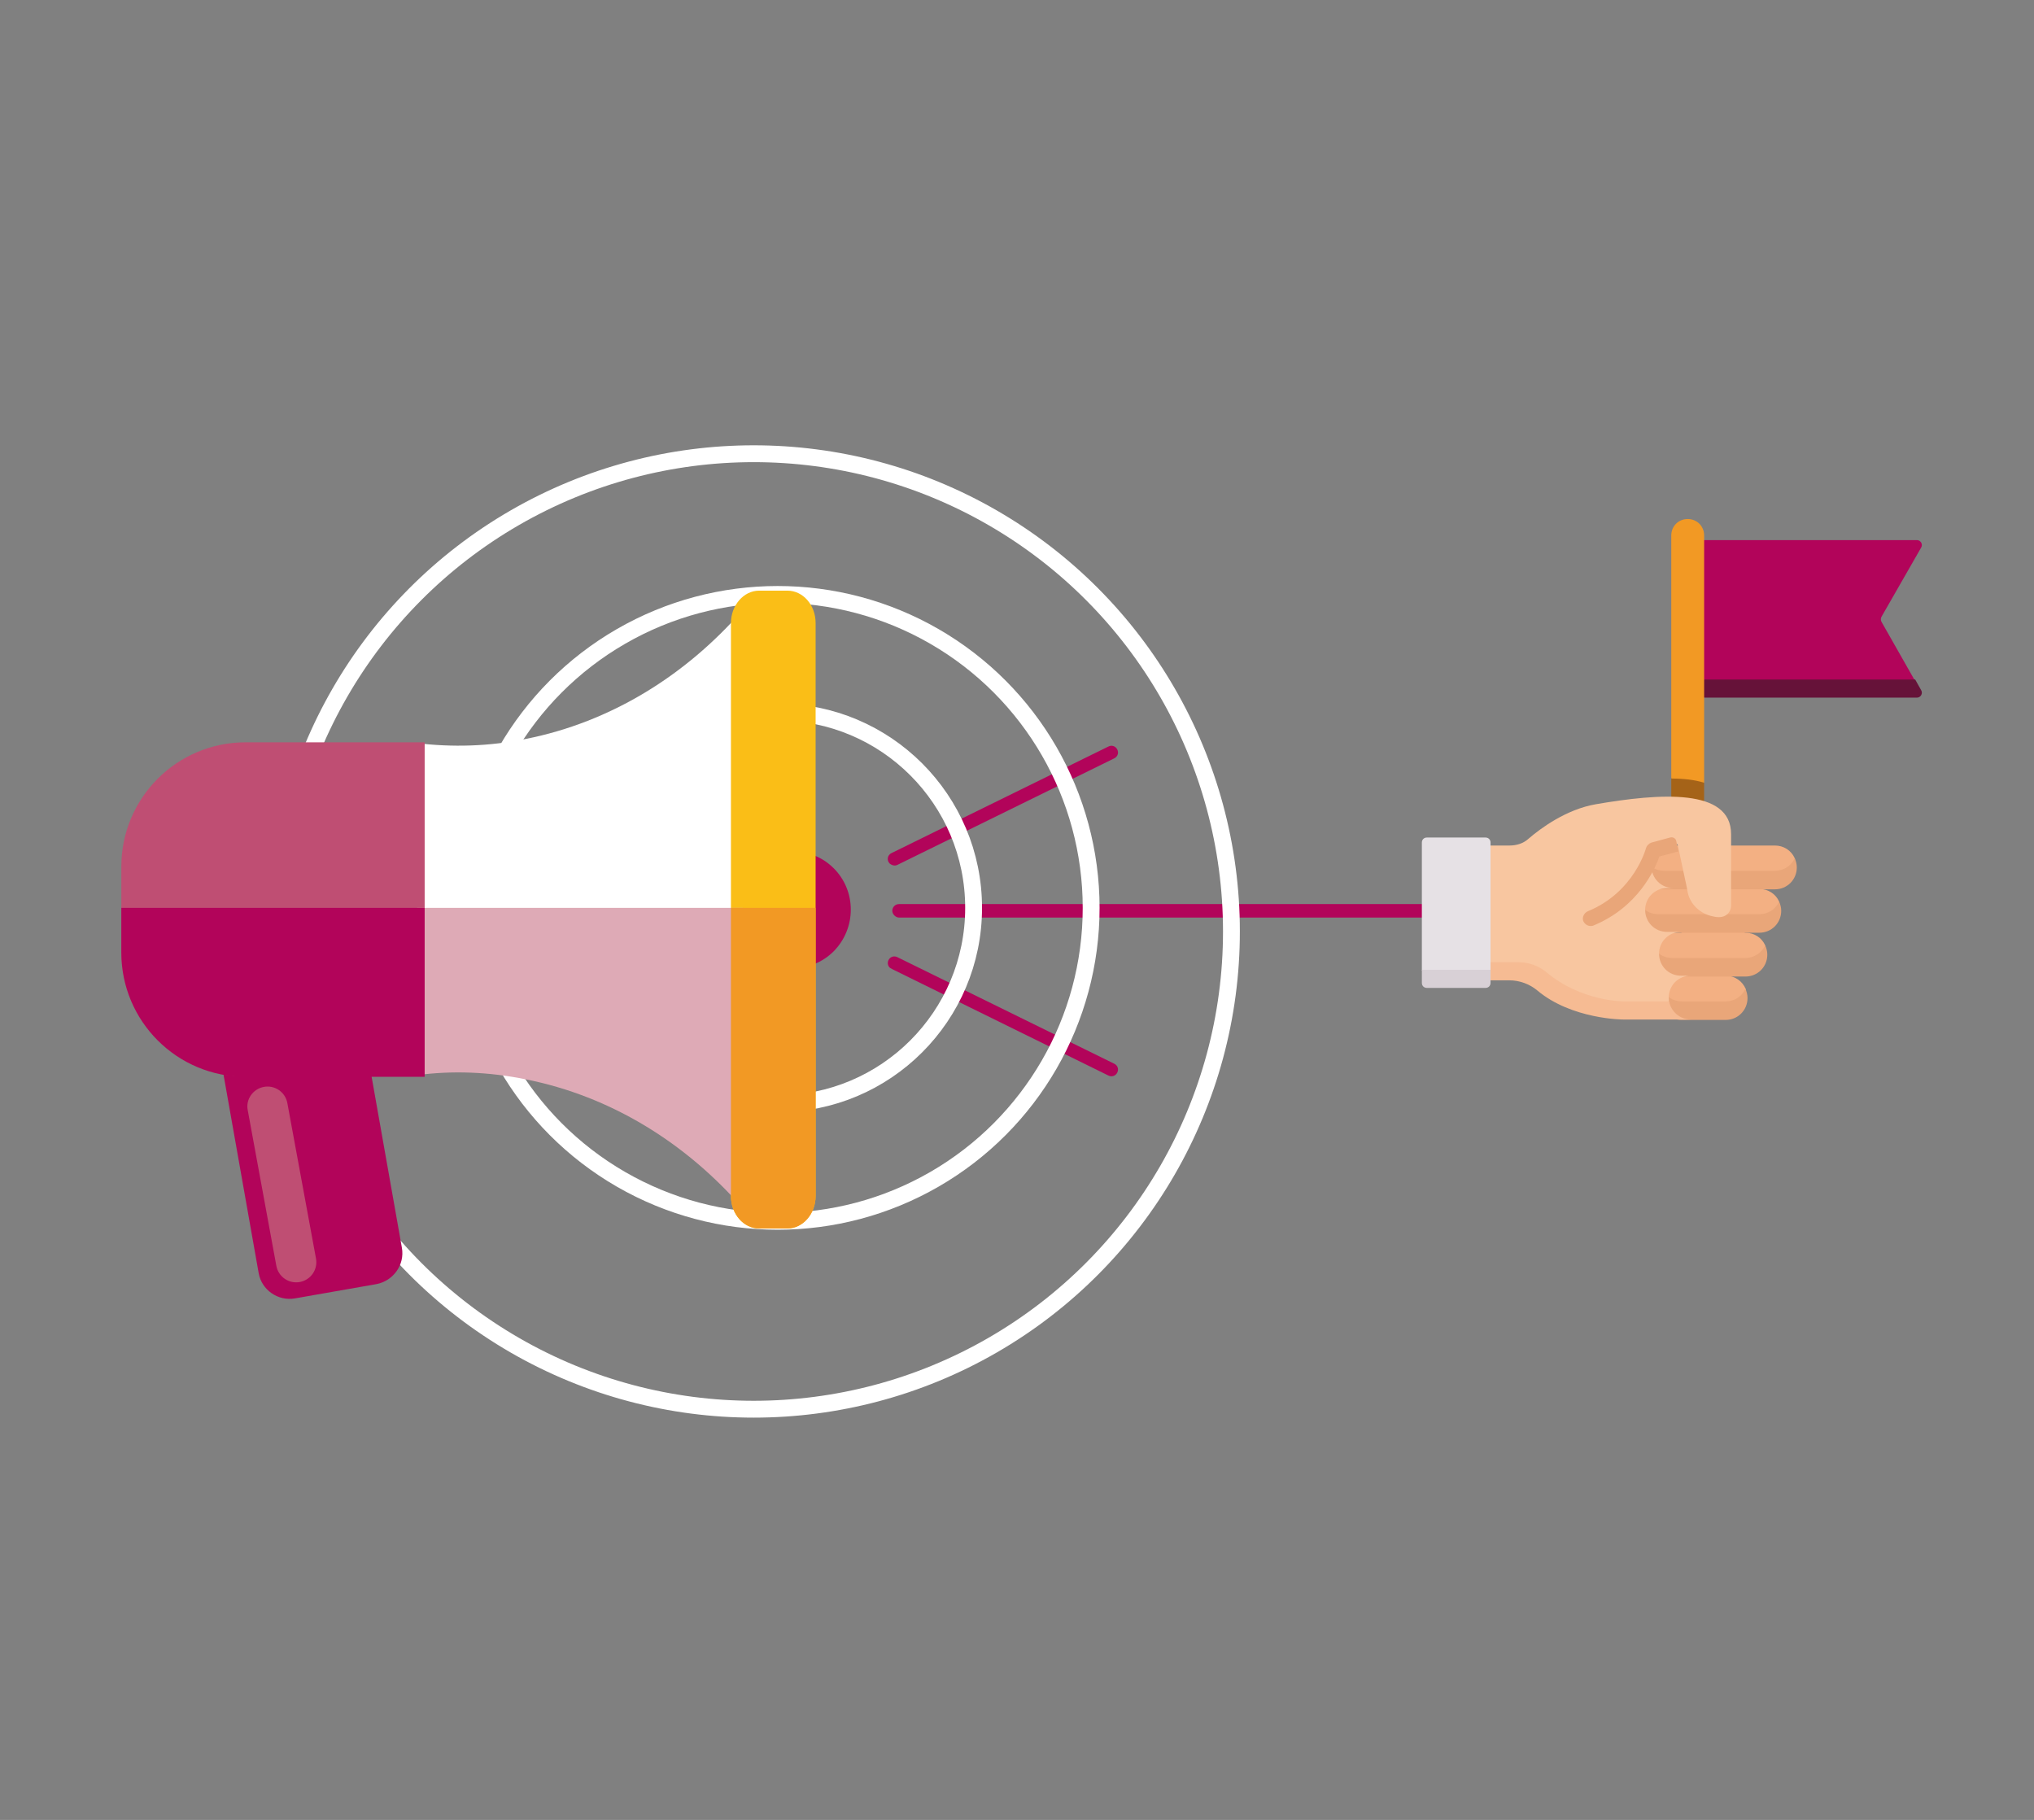 <?xml version="1.0" encoding="utf-8"?>
<!-- Generator: Adobe Illustrator 25.0.0, SVG Export Plug-In . SVG Version: 6.00 Build 0)  -->
<svg version="1.1" id="objectif_et_message" xmlns="http://www.w3.org/2000/svg" xmlns:xlink="http://www.w3.org/1999/xlink"
	 x="0px" y="0px" viewBox="0 0 482.8 432" style="enable-background:new 0 0 482.8 432;" xml:space="preserve">
<rect x="0" y="0" width="482.8" height="432" fill="#808080" stroke="none"/>
<style type="text/css">
	.st0{fill:#B2045A;}
	.st1{fill:#661239;}
	.st2{fill:#F29924;}
	.st3{fill:#A56318;}
	.st4{fill:#F3B083;}
	.st5{fill:#E9A679;}
	.st6{fill:#F8C6A0;}
	.st7{fill:#F6BB93;}
	.st8{fill:#E6E1E5;}
	.st9{fill:#D8D0D6;}
	.st10{fill:none;stroke:#FFFFFF;stroke-width:4;stroke-miterlimit:10;}
	.st11{fill:#FFFFFF;}
	.st12{fill:#BF4E73;}
	.st13{fill:#FABE17;}
	.st14{fill:#DEAAB6;}
</style>
<g>
	<g>
		<path class="st0" d="M212.3,217.3c-0.3-0.3-0.5-0.7-0.5-1.1c0-0.9,0.7-1.6,1.6-1.6h157.4c0.9,0,1.6,0.7,1.6,1.6
			c0,0.9-0.7,1.6-1.6,1.6H213.4C213,217.8,212.6,217.6,212.3,217.3L212.3,217.3z"/>
	</g>
	<g>
		<g>
			<path class="st0" d="M211.2,205c-0.1-0.1-0.2-0.3-0.3-0.4c-0.4-0.8-0.1-1.7,0.7-2.1l51.5-25.3c0.8-0.4,1.7-0.1,2.1,0.7
				c0.4,0.8,0.1,1.7-0.7,2.1L213,205.3C212.4,205.6,211.7,205.4,211.2,205L211.2,205z"/>
		</g>
		<g>
			<path class="st0" d="M211.2,229.7c-0.5-0.5-0.6-1.2-0.3-1.8c0.4-0.8,1.3-1.1,2.1-0.7l51.5,25.3c0.8,0.4,1.1,1.3,0.7,2.1
				c-0.4,0.8-1.3,1.1-2.1,0.7L211.7,230C211.5,229.9,211.4,229.8,211.2,229.7L211.2,229.7z"/>
		</g>
	</g>
</g>
<g>
	<g>
		<path class="st0" d="M450.8,163.6h-44.3l-2.1-2.2l-2.1-15.5l2.1-17.7H455c0.9,0,1.5,1,1,1.8l-9.4,16.4c-0.2,0.4-0.2,0.8,0,1.2
			l7.9,13.9L450.8,163.6z"/>
		<g>
			<g>
				<g>
					<path class="st1" d="M404.5,161.3l-2.1,2.2l2.1,2.1H455c0.9,0,1.5-1,1-1.8l-1.4-2.5H404.5z"/>
				</g>
			</g>
		</g>
		<path class="st2" d="M400.6,187.5l3.9-1.7v-58.7c0-2.2-1.7-3.9-3.9-3.9c-2.2,0-3.9,1.7-3.9,3.9v57.6L400.6,187.5z"/>
		<path class="st3" d="M404.5,185.8c-2.2-0.7-4.9-1-7.8-1v4.3l3.9,2.3l3.9-1.3V185.8z"/>
		<g>
			<path class="st4" d="M396.9,229.6h17.4c4.7,0,5-4.6,4.7-5.2c-0.8-1.8-2.6-3-4.7-3l-7.9-2.1l-7.4,2.1h-2.1c-2.1,0-3.9,1.2-4.7,3
				C391.9,225,392.2,229.6,396.9,229.6z"/>
			<path class="st4" d="M399.2,239.9h10.4c4.8,0,5-4.5,4.8-5.1c-0.8-1.9-2.6-3.2-4.8-3.2l-4-2.1l-4.3,2.1h-2.1c-2.1,0-3.9,1.2-4.7,3
				C394.2,235.3,394.5,239.9,399.2,239.9z"/>
			<path class="st4" d="M393.6,211c-2.1,0-3.9,1.2-4.7,3c-0.3,0.7,0,5.2,4.7,5.2h24c4.7,0,5-4.6,4.7-5.2c-0.8-1.8-2.6-3-4.7-3
				l-10.2-2.1l-10.3,2.1H393.6z"/>
			<path class="st4" d="M395,200.7h26.3c2.1,0,3.9,1.2,4.7,3c0.3,0.7,0,5.2-4.7,5.2H395c-4.8,0-5-4.5-4.8-5.1
				C391.1,202,392.9,200.7,395,200.7z"/>
		</g>
		<path class="st5" d="M414.3,227.4h-17.4c-2.1,0-3.9-1.2-4.7-3c-0.3,0.7-0.5,1.4-0.5,2.2c0,2.9,2.3,5.2,5.2,5.2h17.4
			c2.9,0,5.2-2.3,5.2-5.2c0-0.8-0.2-1.5-0.5-2.2C418.2,226.1,416.4,227.4,414.3,227.4z"/>
		<path class="st5" d="M409.6,237.7h-10.4c-2.1,0-3.9-1.2-4.7-3c-0.3,0.7-0.5,1.4-0.5,2.2c0,2.9,2.3,5.2,5.2,5.2h10.4
			c2.9,0,5.2-2.3,5.2-5.2c0-0.8-0.2-1.5-0.5-2.2C413.5,236.5,411.7,237.7,409.6,237.7z"/>
		<path class="st5" d="M417.6,217h-24c-2.1,0-3.9-1.2-4.7-3c-0.3,0.7-0.5,1.4-0.5,2.2c0,2.9,2.3,5.2,5.2,5.2h24
			c2.9,0,5.2-2.3,5.2-5.2c0-0.8-0.2-1.5-0.5-2.2C421.5,215.8,419.7,217,417.6,217z"/>
		<path class="st5" d="M421.3,206.7H395c-2.1,0-3.9-1.2-4.7-3c-0.3,0.7-0.5,1.4-0.5,2.2c0,2.9,2.3,5.2,5.2,5.2h26.3
			c2.9,0,5.2-2.3,5.2-5.2c0-0.8-0.2-1.5-0.5-2.2C425.2,205.5,423.4,206.7,421.3,206.7z"/>
		<path class="st6" d="M396.1,236.8c0-2.9,2.3-5.2,5.2-5.2H399c-2.9,0-5.2-2.3-5.2-5.2s2.3-5.2,5.2-5.2h-3.3c-2.9,0-5.2-2.3-5.2-5.2
			s2.3-5.2,5.2-5.2h1.5c-2.9,0-5.2-2.3-5.2-5.2s2.3-5.2,5.2-5.2h1l2.2,10.3l0.2,1.1c0.6,2.9,3,5.1,5.9,5.7c0.4,0.1,0.8,0.2,1.6,0.2
			c1.6,0,2.8-1.2,2.8-2.7V211v-13c0-11-17-9.7-32.1-7.1c-7,1.2-13.1,5.7-16,8.2c-1.2,1.1-2.8,1.6-4.5,1.6h-4.6l-4.2,15l4.2,12.7
			l2.1,2.2h2.5c2.4,0,4.8,0.9,6.6,2.4c8.2,6.9,20.4,6.9,20.4,6.9h7.6c0,0,3.7,0.2,3.2-2.2C396.2,237.4,396.1,237.1,396.1,236.8
			L396.1,236.8z"/>
		<g>
			<path class="st7" d="M396.2,237.7h-10.9c0,0-10,0-18.2-6.9c-1.8-1.5-4.2-2.4-6.6-2.4h-6.7l-2.1,1.9l2.1,2.4h4.5
				c2.4,0,4.8,0.9,6.6,2.4c8.2,6.9,20.4,6.9,20.4,6.9h16C398.8,242,396.6,240.1,396.2,237.7L396.2,237.7z"/>
		</g>
		<path class="st5" d="M397.9,199.7c-0.1-0.7-0.8-1.1-1.5-0.9L392,200c-0.6,0.2-1.1,0.7-1.3,1.3c0,0.1-2.8,10.5-13.8,15
			c-0.9,0.4-1.4,1.4-1.1,2.3c0.3,0.7,1,1.2,1.7,1.2c0.2,0,0.5,0,0.7-0.1c10.7-4.4,14.6-13.4,15.7-16.4l4.5-1.2L397.9,199.7z"/>
		<path class="st8" d="M351.7,232.5h-12.1l-2.1-2.2V200c0-0.7,0.5-1.2,1.2-1.2h13.9c0.7,0,1.2,0.5,1.2,1.2v30.2L351.7,232.5z"/>
		<path class="st9" d="M338.7,234.5h13.9c0.7,0,1.2-0.5,1.2-1.2v-3.1h-16.3v3.1C337.5,234,338,234.5,338.7,234.5z"/>
	</g>
</g>
<circle class="st10" cx="184.6" cy="215.5" r="46.5"/>
<circle class="st10" cx="184.6" cy="215.5" r="74.4"/>
<circle class="st10" cx="178.9" cy="221.1" r="113.4"/>
<g>
	<path class="st0" d="M95.4,296.2c0.7,4-2,7.8-6,8.6l-19.4,3.4c-4,0.7-7.9-2-8.6-6l-8.8-49.7c-0.7-4,2-7.8,6-8.6l19.4-3.4
		c4-0.7,7.8,2,8.6,6L95.4,296.2z"/>
	<g>
		<path class="st0" d="M197.9,206.1c-5.4-5.4-14.3-5.4-19.7,0c-5.4,5.4-5.4,14.2,0,19.7l0,0l0,0c5.4,5.4,14.3,5.4,19.7,0
			C203.3,220.3,203.3,211.5,197.9,206.1L197.9,206.1L197.9,206.1z"/>
	</g>
	<path class="st11" d="M99,176.4v57.9l77.3,0v-89.5c-13.5,15.5-31.3,26.6-51.5,30.6C116,177.2,107.3,177.4,99,176.4z"/>
	<path class="st12" d="M100.8,176.2l-42.5,0c-16.3,0-29.5,13.2-29.5,29.5v20.3c0,16.3,13.2,29.5,29.5,29.5l42.5,0L100.8,176.2z"/>
	<path class="st13" d="M180.2,291.6c-3.7,0-6.7-3.4-6.7-7.7v-136c0-4.2,3-7.7,6.7-7.7l6.7,0c3.7,0,6.7,3.4,6.7,7.7v136
		c0,4.2-3,7.7-6.7,7.7H180.2z"/>
	<path class="st14" d="M176.3,286.8v-71.3H99v39.7c8.3-1.1,17-0.8,25.8,1C145,260.2,162.8,271.3,176.3,286.8z"/>
	<path class="st0" d="M100.8,215.5l-72,0v10.6c0,16.3,13.2,29.5,29.5,29.5l42.5,0V215.5z"/>
	<path class="st2" d="M193.6,283.9l0-68.4l-20.1,0v68.4c0,4.2,3,7.7,6.7,7.7h6.7C190.6,291.6,193.6,288.1,193.6,283.9z"/>
	<path class="st12" d="M68.2,261.8c-0.5-2.6-3-4.3-5.6-3.8l0,0c-2.6,0.5-4.3,3-3.8,5.5l6.8,37c0.5,2.6,3,4.3,5.6,3.8l0,0
		c2.6-0.5,4.3-3,3.8-5.6L68.2,261.8z"/>
</g>
</svg>
